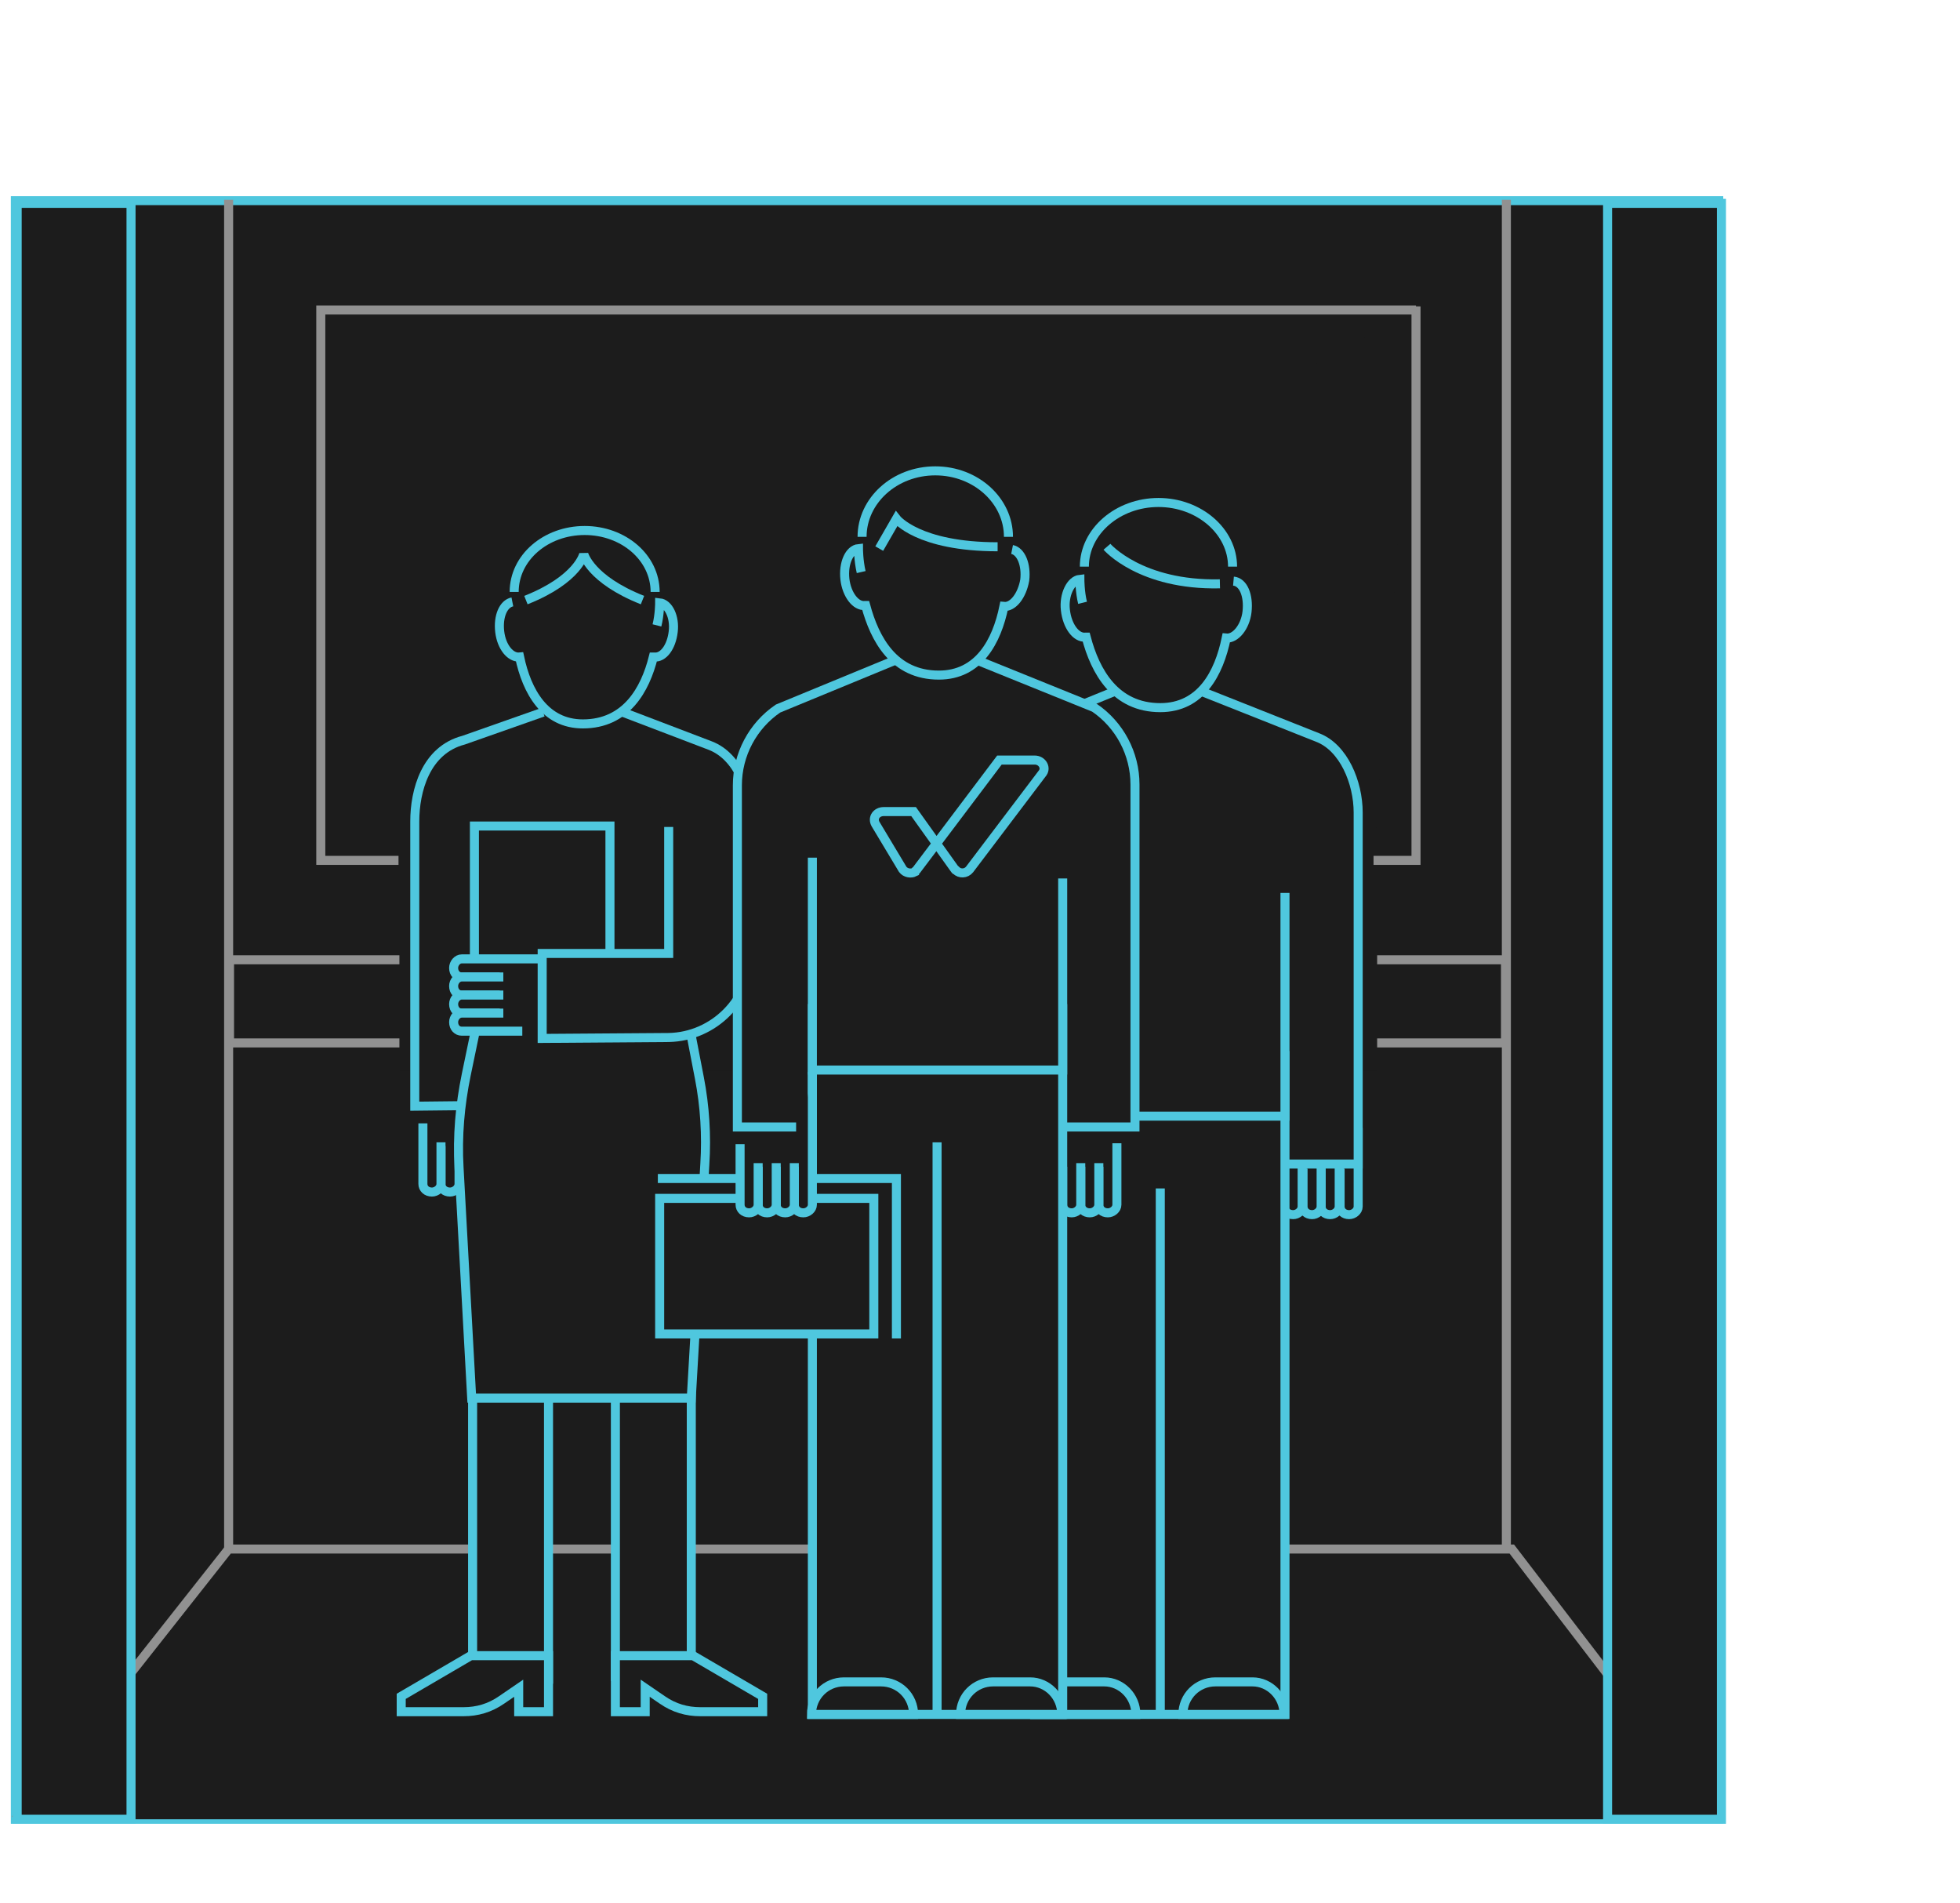 <?xml version="1.0" encoding="UTF-8"?> <!-- Generator: Adobe Illustrator 25.0.1, SVG Export Plug-In . SVG Version: 6.00 Build 0) --> <svg xmlns="http://www.w3.org/2000/svg" xmlns:xlink="http://www.w3.org/1999/xlink" id="Layer_1" x="0px" y="0px" viewBox="0 0 216.9 210.6" style="enable-background:new 0 0 216.9 210.6;" xml:space="preserve"> <style type="text/css"> .st0{fill:#1C1C1C;stroke:#4FC7DE;stroke-miterlimit:10;} .st1{fill:#1C1C1C;stroke:#919191;stroke-miterlimit:10;} .st2{fill:#1C1C1C;} .st3{fill:#1C1C1C;stroke:#4FC7DE;stroke-miterlimit:1;} .st4{fill:none;stroke:#4FC7DE;stroke-miterlimit:10;} </style> <g> <g> <rect x="1.7" y="22.2" class="st0" width="188.5" height="179.1"></rect> <rect x="25.4" y="106.2" class="st1" width="141.2" height="9.2"></rect> <rect x="44.2" y="104.6" class="st2" width="108.2" height="13.9"></rect> <polyline class="st1" points="156.7,33.9 156.7,95.2 152,95.2 "></polyline> <polyline class="st1" points="44.1,95.2 35.5,95.2 35.5,34.3 156.7,34.3 "></polyline> <polyline class="st1" points="1.7,201.3 25.3,171.4 167.3,171.4 190.2,201.3 "></polyline> <line class="st1" x1="25.3" y1="171.4" x2="25.3" y2="22.1"></line> <line class="st1" x1="166.7" y1="171.4" x2="166.7" y2="22.1"></line> <g> <g> <g> <g> <path class="st0" d="M150.3,124.8v8.7c0,0.5-0.5,0.9-1,0.9l0,0c-0.6,0-1-0.4-1-0.9v-4.2"></path> <path class="st0" d="M148.2,128.9v4.6c0,0.5-0.5,0.9-1,0.9l0,0c-0.6,0-1-0.4-1-0.9v-4.2"></path> <path class="st0" d="M146.2,128.9v4.6c0,0.5-0.5,0.9-1,0.9l0,0c-0.6,0-1-0.4-1-0.9v-4.2"></path> <path class="st0" d="M144.1,128.9v4.6c0,0.5-0.5,0.9-1,0.9l0,0c-0.6,0-1-0.4-1-0.9v-6.7"></path> </g> <path class="st0" d="M132.7,76.4l13.1,5.2c2.9,1.1,4.5,5,4.5,8.3v38.9h-8.4"></path> <g> <path class="st0" d="M106.6,124.8v8.7c0,0.5,0.5,0.9,1,0.9l0,0c0.6,0,1-0.4,1-0.9v-4.2"></path> <path class="st0" d="M108.6,128.9v4.6c0,0.5,0.5,0.9,1,0.9l0,0c0.6,0,1-0.4,1-0.9v-4.2"></path> <path class="st0" d="M110.7,128.9v4.6c0,0.5,0.5,0.9,1,0.9l0,0c0.6,0,1-0.4,1-0.9v-4.2"></path> <path class="st0" d="M112.7,128.9v4.6c0,0.5,0.5,0.9,1,0.9l0,0c0.6,0,1-0.4,1-0.9v-6.7"></path> </g> <path class="st0" d="M123.6,76.4l-12.5,5.1c-2.9,1.1-4.5,5-4.5,8.3v38.9h8.4"></path> <rect x="114.5" y="116.8" class="st0" width="27.7" height="72.9"></rect> <line class="st0" x1="128.4" y1="189.7" x2="128.4" y2="131.5"></line> <polyline class="st0" points="114.5,98.3 114.5,123.5 142.2,123.5 142.2,98.8 "></polyline> <path class="st0" d="M125.7,189.7h-11.2l0,0c0-2,1.6-3.6,3.6-3.6h4.1C124.1,186.1,125.7,187.7,125.7,189.7L125.7,189.7z"></path> <path class="st0" d="M142.1,189.7h-11.2l0,0c0-2,1.6-3.6,3.6-3.6h4.1C140.5,186.1,142.1,187.7,142.1,189.7L142.1,189.7z"></path> <g> <path class="st0" d="M119.8,66.7c-0.3-1.2-0.3-2.6-0.3-2.6c-1,0.1-1.8,1.7-1.6,3.4c0.2,1.8,1.2,3.1,2.2,3h0.1 c1,3.8,3.2,7.8,8.2,7.8c4.5,0,6.5-3.8,7.3-7.7l0,0c1,0.1,2.1-1.2,2.3-2.9c0.2-1.8-0.4-3.3-1.5-3.4"></path> </g> </g> <path class="st0" d="M120,62.7c0-3.9,3.7-7.1,8.2-7.1l0,0c4.5,0,8.2,3.2,8.2,7.1"></path> <path class="st3" d="M135,64.6c-8.8,0.2-12.5-4.1-12.5-4.1"></path> </g> <polyline class="st2" points="110.2,76.7 121.1,81.4 115.1,131.3 97.1,84.8 "></polyline> <path class="st0" d="M118.2,136.1"></path> <g> <g> <path class="st0" d="M54.9,122.3v8.7c0,0.5-0.5,0.9-1,0.9l0,0c-0.6,0-1-0.4-1-0.9v-4.2"></path> <path class="st0" d="M52.9,126.4v4.6c0,0.5-0.5,0.9-1,0.9l0,0c-0.6,0-1-0.4-1-0.9v-4.2"></path> <path class="st0" d="M50.8,126.4v4.6c0,0.5-0.5,0.9-1,0.9l0,0c-0.6,0-1-0.4-1-0.9v-4.2"></path> <path class="st0" d="M48.8,126.4v4.6c0,0.5-0.5,0.9-1,0.9l0,0c-0.6,0-1-0.4-1-0.9v-6.7"></path> </g> </g> <rect x="68.1" y="154.6" class="st0" width="8.4" height="30.9"></rect> <polygon class="st0" points="52.3,185.8 60.7,185.8 60.7,183.6 60.7,154.6 52.3,154.6 "></polygon> <path class="st0" d="M60.1,78.8l-8.8,3.1c-4.2,1.1-5.4,5.6-5.4,9v31.5l18.4-0.2"></path> <path class="st0" d="M52.2,154.7h24.3l1.5-25.9c0.2-3.2,0-6.4-0.6-9.5l-1.1-5.7H52.7l-1.1,5.3c-0.7,3.4-1,6.8-0.8,10.3 L52.2,154.7z"></path> <polyline class="st0" points="76.4,96.7 76.2,113.6 52.8,113.6 52.6,96.7 "></polyline> <path class="st0" d="M89.7,136.3"></path> <g> <g> <g> <path class="st0" d="M72.7,69.2C73,68,73,66.7,73,66.7c1,0.1,1.7,1.6,1.5,3.2c-0.2,1.7-1.1,2.9-2.1,2.8h-0.1 c-0.9,3.6-3,7.4-7.8,7.4c-4.2,0-6.2-3.6-7-7.4l0,0c-1,0.1-2-1.1-2.2-2.8c-0.2-1.7,0.4-3.1,1.4-3.3"></path> </g> <path class="st0" d="M72.5,65.5c0-3.8-3.5-6.8-7.8-6.8l0,0c-4.3,0-7.8,3-7.8,6.8"></path> </g> <path class="st3" d="M58.2,66.4c5.8-2.3,6.4-5.1,6.4-5.1s0.7,2.8,6.5,5.1"></path> </g> <polyline class="st0" points="67.5,110.3 67.5,91.4 52.5,91.4 52.5,110.1 "></polyline> <rect x="54.2" y="111.6" class="st2" width="7.5" height="3.8"></rect> <path class="st0" d="M68.9,78.8l9.7,3.7c3.1,1.2,4.5,5.1,4.5,8.5v11.3v3.3c0,5-4.1,9.1-9.1,9.2l-14,0.1v-9.4h14v-14"></path> <g> <g> <path class="st0" d="M59.8,106.1h-8.7c-0.5,0-0.9,0.5-0.9,1l0,0c0,0.6,0.4,1,0.9,1h4.2"></path> <path class="st0" d="M55.7,108.1h-4.6c-0.5,0-0.9,0.5-0.9,1l0,0c0,0.6,0.4,1,0.9,1h4.2"></path> <path class="st0" d="M55.7,110.1h-4.6c-0.5,0-0.9,0.5-0.9,1l0,0c0,0.6,0.4,1,0.9,1h4.2"></path> <path class="st0" d="M55.7,112.1h-4.6c-0.5,0-0.9,0.5-0.9,1l0,0c0,0.6,0.4,1,0.9,1h6.7"></path> </g> </g> <g> <path class="st0" d="M123.6,126.5v6.8c0,0.5-0.5,0.9-1,0.9l0,0c-0.6,0-1-0.4-1-0.9v-4.2"></path> <path class="st0" d="M121.6,128.7v4.6c0,0.5-0.5,0.9-1,0.9l0,0c-0.6,0-1-0.4-1-0.9v-4.2"></path> <path class="st0" d="M119.6,128.7v4.6c0,0.5-0.5,0.9-1,0.9l0,0c-0.6,0-1-0.4-1-0.9v-4.2"></path> <path class="st0" d="M117.5,128.7v4.6c0,0.5-0.5,0.9-1,0.9l0,0c-0.6,0-1-0.4-1-0.9v-6.7"></path> </g> <path class="st0" d="M108,73l13.1,5.3c2.8,1.9,4.5,5.1,4.5,8.5v37.9h-8.4"></path> <path class="st0" d="M99.2,73l-13.1,5.4c-2.8,1.9-4.5,5.1-4.5,8.5v24.4v13.4h6.5"></path> <path class="st0" d="M95.3,63.3C95,62,95,60.7,95,60.7c-1,0.1-1.7,1.6-1.5,3.4c0.2,1.7,1.2,3,2.2,2.9h0.1c1,3.7,3.1,7.7,8.1,7.7 c4.4,0,6.4-3.7,7.2-7.6l0,0c1,0.1,2-1.2,2.3-2.9c0.2-1.7-0.4-3.2-1.4-3.4"></path> <path class="st0" d="M95.4,59.4c0-4,3.6-7.3,8.1-7.3l0,0c4.5,0,8.1,3.3,8.1,7.3"></path> <path class="st0" d="M97.3,60.7l1.9-3.3c0,0,2.4,3.1,11.2,3.1"></path> <rect x="89.9" y="111.6" class="st0" width="27.7" height="78.1"></rect> <line class="st4" x1="103.7" y1="189.7" x2="103.7" y2="126.4"></line> <polyline class="st0" points="89.9,94.9 89.9,118.4 117.6,118.4 117.6,97.2 "></polyline> <polyline class="st0" points="72.8,130.4 99.2,130.4 99.2,148.1 "></polyline> <rect x="73" y="132.6" class="st0" width="23.7" height="15"></rect> <path class="st0" d="M78.4,131.1"></path> <g> <g> <path class="st0" d="M89.9,118.6v14.7c0,0.5-0.5,0.9-1,0.9l0,0c-0.6,0-1-0.4-1-0.9v-4.2"></path> <path class="st0" d="M87.9,128.7v4.6c0,0.5-0.5,0.9-1,0.9l0,0c-0.6,0-1-0.4-1-0.9v-4.2"></path> <path class="st0" d="M85.9,128.7v4.6c0,0.5-0.5,0.9-1,0.9l0,0c-0.6,0-1-0.4-1-0.9v-4.2"></path> <path class="st0" d="M83.9,128.7v4.6c0,0.5-0.5,0.9-1,0.9l0,0c-0.6,0-1-0.4-1-0.9v-6.7"></path> </g> </g> <path class="st0" d="M101.4,96.3c0.6-0.8,9.2-12.2,9.2-12.2h3.9c0.8,0,1.3,0.8,0.9,1.4l-8.1,10.7c-0.4,0.5-1.1,0.5-1.5,0.1 c-0.1,0-0.1-0.1-0.2-0.2l-4.5-6.3h-3.3c-0.8,0-1.3,0.7-0.9,1.4l3,5c0.3,0.4,0.9,0.5,1.3,0.3C101.2,96.4,101.3,96.4,101.4,96.3z"></path> <path class="st0" d="M101.1,189.7H89.8l0,0c0-2,1.6-3.6,3.6-3.6h4.1C99.5,186.1,101.1,187.7,101.1,189.7L101.1,189.7z"></path> <path class="st0" d="M117.5,189.7h-11.2l0,0c0-2,1.6-3.6,3.6-3.6h4.1C115.9,186.1,117.5,187.7,117.5,189.7L117.5,189.7z"></path> </g> <rect x="1.9" y="22.5" class="st0" width="12.6" height="178.8"></rect> <rect x="177.9" y="22.5" class="st0" width="12.6" height="178.8"></rect> </g> <path class="st0" d="M52.1,183.2l-7.7,4.5v1.7h6.9c1.5,0,2.9-0.4,4.2-1.3l1.9-1.3v2.6h3.3v-6.2H52.1z"></path> <path class="st0" d="M76.7,183.2l7.7,4.5v1.7h-6.9c-1.5,0-2.9-0.4-4.2-1.3l-1.9-1.3v2.6h-3.3v-6.2H76.7z"></path> </g> </svg> 